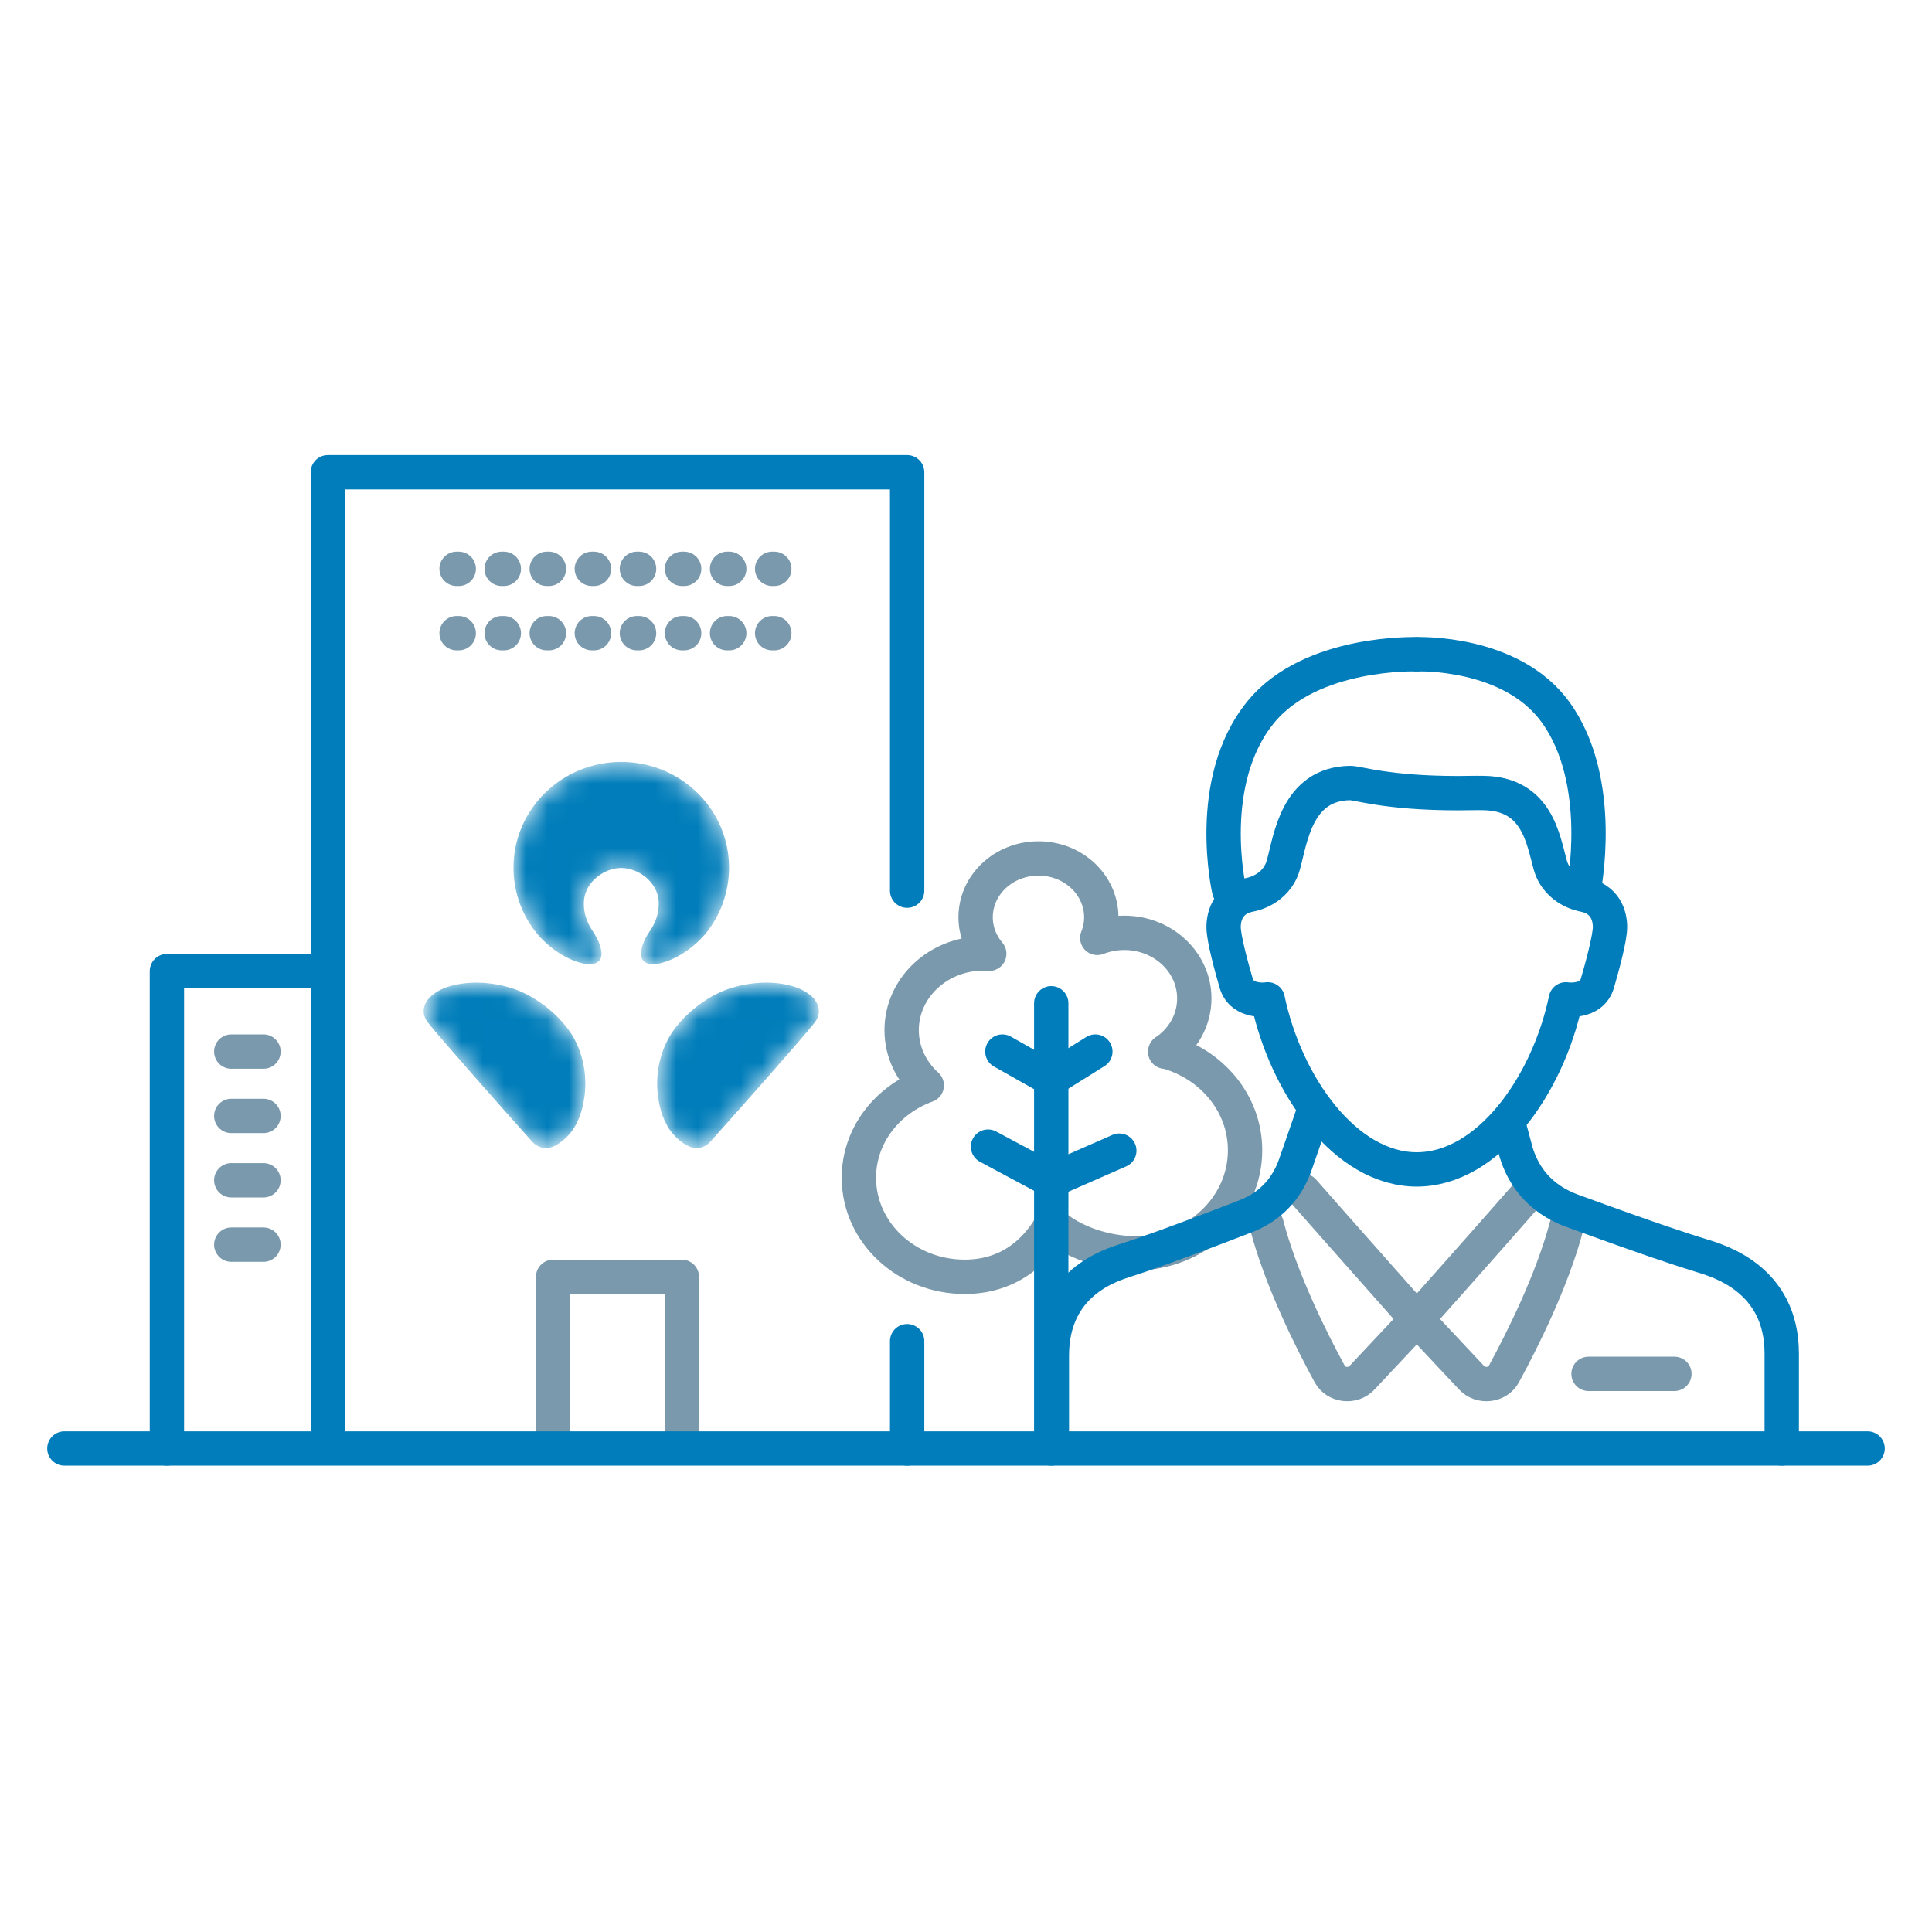 <svg width="90" height="90" viewBox="0 0 90 90" fill="none" xmlns="http://www.w3.org/2000/svg">
<path d="M71.293 55.476C71.293 55.476 68.855 58.261 66 61.46L68.555 64.184C68.981 64.638 69.761 64.548 70.056 64.009C70.886 62.486 72.325 59.636 73 57.033" stroke="#7A99AC" stroke-width="1.6" stroke-linecap="round" stroke-linejoin="round"/>
<path d="M60.707 55.476C60.707 55.476 62.958 58.032 66 61.46L63.445 64.184C63.019 64.638 62.239 64.548 61.944 64.009C61.114 62.486 59.675 59.636 59 57.033" stroke="#7A99AC" stroke-width="1.6" stroke-linecap="round" stroke-linejoin="round"/>
<path d="M66 30.478C66 30.478 70.378 30.303 72.459 33.169C74.814 36.412 73.769 41.476 73.769 41.476" stroke="#007DBA" stroke-width="1.6" stroke-linecap="round" stroke-linejoin="round"/>
<path d="M15.273 66.976V22H42.258V41.49" stroke="#007DBA" stroke-width="1.6" stroke-linecap="round" stroke-linejoin="round"/>
<path d="M42.258 62.478V67.476" stroke="#007DBA" stroke-width="1.6" stroke-linecap="round" stroke-linejoin="round"/>
<mask id="mask0_421_1269" style="mask-type:alpha" maskUnits="userSpaceOnUse" x="19" y="35" width="20" height="19">
<path d="M35.684 45.775L35.91 45.779C36.063 45.786 36.219 45.8 36.377 45.823L36.547 45.851C37.203 45.972 37.541 46.195 37.738 46.352L37.802 46.407C38.113 46.69 38.308 47.15 37.958 47.624L37.919 47.675C37.379 48.361 34.001 52.178 33.09 53.185L33.044 53.233C32.893 53.377 32.628 53.535 32.294 53.468L32.177 53.435C31.743 53.285 31.285 52.814 31.096 52.468L31.033 52.351C30.914 52.123 30.826 51.912 30.743 51.568L30.695 51.346C30.441 50.017 30.796 48.759 31.436 47.91L31.59 47.718C32.225 46.963 33.074 46.39 33.771 46.126C34.22 45.955 34.9 45.775 35.684 45.775ZM22.194 45.775L22.426 45.78C23.111 45.811 23.703 45.972 24.108 46.128L24.285 46.2C25.002 46.513 25.845 47.126 26.441 47.91L26.546 48.056C27.156 48.949 27.457 50.233 27.136 51.568L27.093 51.73C27.007 52.035 26.914 52.229 26.784 52.468L26.726 52.565C26.492 52.931 26.014 53.38 25.587 53.468L25.478 53.482C25.16 53.502 24.915 53.324 24.792 53.185L24.708 53.092C23.66 51.929 20.297 48.124 19.925 47.623L19.861 47.528C19.576 47.056 19.816 46.611 20.141 46.352L20.193 46.312C20.414 46.144 20.793 45.925 21.503 45.823C21.739 45.788 21.97 45.775 22.194 45.775ZM28.939 35.493L29.127 35.497C31.816 35.594 33.961 37.76 33.961 40.419L33.955 40.651C33.905 41.725 33.506 42.709 32.868 43.495L32.732 43.648C31.863 44.583 30.846 44.924 30.418 44.915L30.304 44.908C29.743 44.84 29.857 44.341 29.906 44.126L29.937 44.02C30 43.834 30.112 43.607 30.253 43.401L30.336 43.275C30.547 42.933 30.686 42.553 30.686 42.079L30.681 41.95C30.601 41.064 29.723 40.434 28.939 40.434L28.826 40.439C28.037 40.498 27.195 41.169 27.195 42.079L27.201 42.252C27.235 42.704 27.399 43.068 27.628 43.401L27.708 43.527C27.836 43.739 27.932 43.958 27.973 44.126L27.983 44.17C28.04 44.419 28.112 44.904 27.46 44.915L27.388 44.914C26.901 44.887 25.863 44.494 25.015 43.495L24.882 43.324C24.277 42.51 23.919 41.506 23.919 40.419C23.919 37.698 26.165 35.493 28.939 35.493Z" fill="white"/>
</mask>
<g mask="url(#mask0_421_1269)">
<path d="M35.685 45.775L35.911 45.779C36.064 45.786 36.22 45.8 36.378 45.823L36.548 45.851C37.204 45.972 37.542 46.195 37.739 46.352L37.803 46.407C38.114 46.69 38.309 47.15 37.959 47.624L37.92 47.675C37.38 48.361 34.002 52.178 33.09 53.185L33.045 53.233C32.894 53.377 32.629 53.535 32.295 53.468L32.178 53.435C31.744 53.285 31.286 52.814 31.096 52.468L31.034 52.351C30.915 52.123 30.827 51.912 30.744 51.568L30.696 51.346C30.442 50.017 30.797 48.759 31.437 47.91L31.591 47.718C32.226 46.963 33.075 46.39 33.772 46.126C34.221 45.955 34.901 45.775 35.685 45.775ZM22.195 45.775L22.427 45.78C23.112 45.811 23.703 45.972 24.109 46.128L24.286 46.2C25.003 46.513 25.846 47.126 26.442 47.91L26.547 48.056C27.157 48.949 27.458 50.233 27.137 51.568L27.094 51.73C27.008 52.035 26.915 52.229 26.785 52.468L26.727 52.565C26.493 52.931 26.015 53.38 25.588 53.468L25.479 53.482C25.161 53.502 24.915 53.324 24.793 53.185L24.709 53.092C23.661 51.929 20.298 48.124 19.926 47.623L19.862 47.528C19.577 47.056 19.817 46.611 20.142 46.352L20.194 46.312C20.415 46.144 20.794 45.925 21.504 45.823C21.74 45.788 21.971 45.775 22.195 45.775ZM28.94 35.493L29.128 35.497C31.817 35.594 33.962 37.76 33.962 40.419L33.956 40.651C33.906 41.725 33.507 42.709 32.869 43.495L32.733 43.648C31.864 44.583 30.847 44.924 30.419 44.915L30.305 44.908C29.744 44.84 29.857 44.341 29.907 44.126L29.938 44.02C30.001 43.834 30.113 43.607 30.254 43.401L30.337 43.275C30.548 42.933 30.688 42.553 30.688 42.079L30.682 41.95C30.602 41.064 29.724 40.434 28.94 40.434L28.827 40.439C28.038 40.498 27.196 41.169 27.196 42.079L27.202 42.252C27.236 42.704 27.4 43.068 27.629 43.401L27.709 43.527C27.837 43.739 27.933 43.958 27.974 44.126L27.984 44.17C28.041 44.419 28.113 44.904 27.461 44.915L27.389 44.914C26.902 44.887 25.863 44.494 25.016 43.495L24.883 43.324C24.278 42.51 23.92 41.506 23.92 40.419C23.92 37.698 26.166 35.493 28.94 35.493Z" fill="#007DBA"/>
</g>
<path d="M21.27 26.498H36.262" stroke="#7A99AC" stroke-width="1.6" stroke-linecap="round" stroke-linejoin="round" stroke-dasharray="0.1 2"/>
<path d="M21.27 29.496H36.262" stroke="#7A99AC" stroke-width="1.6" stroke-linecap="round" stroke-linejoin="round" stroke-dasharray="0.1 2"/>
<path d="M31.763 66.976V59.48H25.767V66.976" stroke="#7A99AC" stroke-width="1.6" stroke-linecap="round" stroke-linejoin="round"/>
<path d="M15.272 45.238H7.776V67.476" stroke="#007DBA" stroke-width="1.6" stroke-linecap="round" stroke-linejoin="round"/>
<path d="M12.274 48.986H10.774" stroke="#7A99AC" stroke-width="1.6" stroke-linecap="round" stroke-linejoin="round"/>
<path d="M12.274 51.984H10.774" stroke="#7A99AC" stroke-width="1.6" stroke-linecap="round" stroke-linejoin="round"/>
<path d="M12.274 54.982H10.774" stroke="#7A99AC" stroke-width="1.6" stroke-linecap="round" stroke-linejoin="round"/>
<path d="M12.274 57.981H10.774" stroke="#7A99AC" stroke-width="1.6" stroke-linecap="round" stroke-linejoin="round"/>
<path d="M3 67.476H87" stroke="#007DBA" stroke-width="1.6" stroke-linecap="round" stroke-linejoin="round"/>
<path d="M54.277 48.992C55.098 48.436 55.635 47.537 55.635 46.509C55.635 44.818 54.171 43.455 52.375 43.455C51.928 43.455 51.505 43.539 51.115 43.691C51.236 43.394 51.302 43.067 51.302 42.731C51.302 41.216 49.993 39.99 48.375 39.99C46.757 39.99 45.448 41.216 45.448 42.731C45.448 43.371 45.684 43.965 46.083 44.43C45.993 44.43 45.904 44.415 45.814 44.415C43.709 44.415 42.002 46.014 42.002 47.987C42.002 49 42.449 49.906 43.172 50.561C41.327 51.231 40.01 52.899 40.01 54.864C40.01 57.415 42.221 59.479 44.936 59.479C46.83 59.479 48.172 58.482 49.001 57.012C49.928 57.857 51.48 58.383 52.879 58.383C55.708 58.383 58 56.235 58 53.584C58 51.391 56.431 49.548 54.285 48.977L54.277 48.992Z" stroke="#7A99AC" stroke-width="1.6" stroke-linecap="round" stroke-linejoin="round"/>
<path d="M48.971 54.993L46.026 53.414" stroke="#007DBA" stroke-width="1.6" stroke-linecap="round" stroke-linejoin="round"/>
<path d="M48.971 67.476V46.736" stroke="#007DBA" stroke-width="1.6" stroke-linecap="round" stroke-linejoin="round"/>
<path d="M48.971 54.992L52.141 53.602" stroke="#007DBA" stroke-width="1.6" stroke-linecap="round" stroke-linejoin="round"/>
<path d="M51.025 48.986L48.97 50.27L46.695 48.986" stroke="#007DBA" stroke-width="1.6" stroke-linecap="round" stroke-linejoin="round"/>
<path d="M74 64H78" stroke="#7A99AC" stroke-width="1.6" stroke-linecap="round" stroke-linejoin="round"/>
<path d="M83 67.476V63.048C83 59.562 80.033 58.727 79.228 58.482C78.422 58.236 76.866 57.73 73.243 56.405C71.69 55.837 70.959 54.75 70.632 53.696L70.305 52.476" stroke="#007DBA" stroke-width="1.6" stroke-linecap="round" stroke-linejoin="round"/>
<path d="M61.153 51.91C61.127 52 60.37 54.177 60.337 54.269C60.047 55.088 59.503 55.901 58.508 56.438C58.352 56.521 58.185 56.599 58.006 56.667C54.662 57.961 53.225 58.456 52.482 58.695C51.739 58.935 49 59.749 49 63.153V66.976" stroke="#007DBA" stroke-width="1.6" stroke-linecap="round" stroke-linejoin="round"/>
<path d="M66.001 54.476C62.691 54.476 59.902 50.587 59.056 46.554C59.056 46.554 57.863 46.749 57.584 45.793C57.384 45.111 57 43.718 57 43.188C57 42.657 57.216 41.872 58.237 41.678C58.237 41.678 59.452 41.486 59.786 40.286C60.121 39.088 60.397 36.515 62.887 36.476C63.261 36.471 64.603 36.949 67.92 36.949C68.206 36.949 68.739 36.935 69.113 36.942C71.603 36.981 71.881 39.088 72.214 40.286C72.549 41.484 73.763 41.678 73.763 41.678C74.784 41.872 75 42.657 75 43.188C75 43.718 74.616 45.111 74.416 45.793C74.138 46.749 72.944 46.554 72.944 46.554C72.098 50.585 69.309 54.476 65.999 54.476H66.001Z" stroke="#007DBA" stroke-width="1.6" stroke-linecap="round" stroke-linejoin="round"/>
<path d="M66 30.478C66 30.478 61.074 30.303 58.733 33.169C56.085 36.412 57.26 41.476 57.26 41.476" stroke="#007DBA" stroke-width="1.6" stroke-linecap="round" stroke-linejoin="round"/>
</svg>
